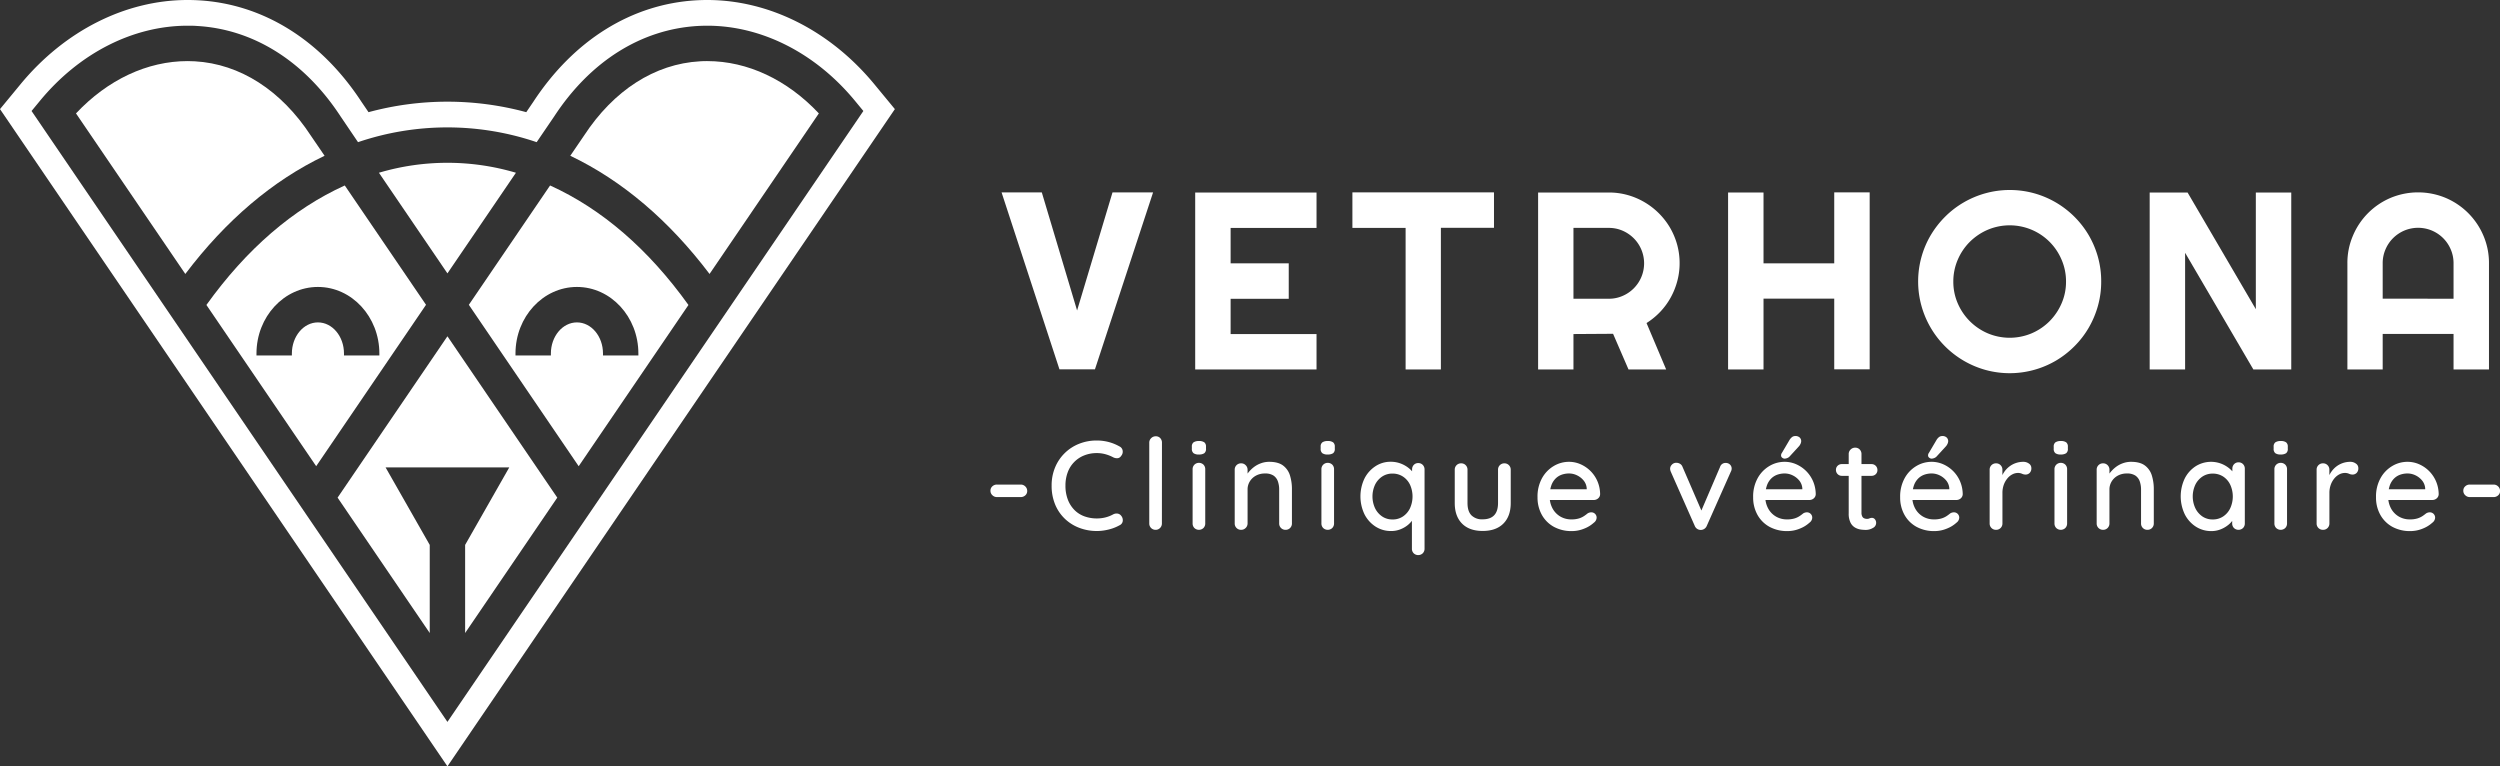 <svg xmlns="http://www.w3.org/2000/svg" viewBox="0 0 1285.67 394.13"><rect x="0" y="0" width="1285.67" height="394.13" fill="#333333" stroke="none"/><defs><style>.cls-1{fill:#fff;}</style></defs><title>Logo VetRhona HorWhite</title><g id="Calque_2" data-name="Calque 2"><g id="Logo"><path class="cls-1" d="M593,98.93l-29.9,91H544.84l-29.77-91h20.69l18.15,60.74,18.22-60.74Z"/><path class="cls-1" d="M677.05,190h-62.4v-91h62.4v18.22H632.87v18.21h29.89v18.22H632.87v18.16h44.18Z"/><path class="cls-1" d="M741,190H722.86v-72.8H695.5V98.93h72.81v18.22H741Z"/><path class="cls-1" d="M809.18,190H791v-91H827.4a35.33,35.33,0,0,1,9.64,1.3,36.26,36.26,0,0,1,8.67,3.68A37,37,0,0,1,858.79,117a37.35,37.35,0,0,1,3.68,8.69,35.85,35.85,0,0,1,1.3,9.65,35.25,35.25,0,0,1-1.18,9.14,37.25,37.25,0,0,1-3.36,8.45,35.91,35.91,0,0,1-5.36,7.36,36.64,36.64,0,0,1-7.11,5.84L856.85,190H837.49l-7.94-18.34-20.37.13Zm0-72.8v36.43H827.4a17.41,17.41,0,0,0,7-1.43,18.21,18.21,0,0,0,9.68-9.71,18.22,18.22,0,0,0,0-14.15,18.21,18.21,0,0,0-3.9-5.81,18.62,18.62,0,0,0-5.78-3.91,17.57,17.57,0,0,0-7-1.42Z"/><path class="cls-1" d="M906.92,190H888.7v-91h18.22v36.43h36.37V98.93h18.22v91H943.29V153.58H906.92Z"/><path class="cls-1" d="M1080.58,144.82a46,46,0,0,1-1.68,12.47,48.44,48.44,0,0,1-4.73,11.24,46.32,46.32,0,0,1-7.37,9.55,47.54,47.54,0,0,1-9.52,7.4,47,47,0,0,1-36.21,4.76,47.32,47.32,0,0,1-32.94-33,47,47,0,0,1,0-25,46.55,46.55,0,0,1,4.75-11.24,48.2,48.2,0,0,1,7.4-9.52,46.54,46.54,0,0,1,9.55-7.36,47.59,47.59,0,0,1,11.24-4.73,47.27,47.27,0,0,1,25,0,47.28,47.28,0,0,1,28.12,21.61,47.72,47.72,0,0,1,4.73,11.24A46.32,46.32,0,0,1,1080.58,144.82Zm-18.09,0a28.08,28.08,0,0,0-2.29-11.27,28.88,28.88,0,0,0-15.39-15.39,29.07,29.07,0,0,0-22.57,0,29.68,29.68,0,0,0-9.2,6.19,29,29,0,0,0-6.22,9.2,28.25,28.25,0,0,0-2.29,11.27,27.82,27.82,0,0,0,2.29,11.21,29.35,29.35,0,0,0,15.42,15.39,29.07,29.07,0,0,0,22.57,0,29.14,29.14,0,0,0,9.2-6.22,29.73,29.73,0,0,0,6.19-9.17A27.65,27.65,0,0,0,1062.49,144.82Z"/><path class="cls-1" d="M1178.32,190h-19.49L1123.73,130V190h-18.22v-91H1125l35.1,60v-60h18.22Z"/><path class="cls-1" d="M1280,190h-18.22V171.74h-36.44V190h-18.15V135.36a35.37,35.37,0,0,1,2.86-14.18,36.39,36.39,0,0,1,19.32-19.4,36.75,36.75,0,0,1,28.38,0,36.57,36.57,0,0,1,19.39,19.4,35.54,35.54,0,0,1,2.86,14.18Zm-18.22-36.37V135.36a17.8,17.8,0,0,0-1.43-7.07,18.21,18.21,0,0,0-3.9-5.81,18.52,18.52,0,0,0-5.81-3.91,18.36,18.36,0,0,0-14.16,0,18.63,18.63,0,0,0-5.81,3.91,18.21,18.21,0,0,0-3.9,5.81,17.8,17.8,0,0,0-1.43,7.07v18.22Z"/><path class="cls-1" d="M512.7,255.63a3.24,3.24,0,0,1-2.34-.94,3.09,3.09,0,0,1-1-2.31,2.93,2.93,0,0,1,1-2.3,3.36,3.36,0,0,1,2.34-.88h12.22a3.24,3.24,0,0,1,2.34.94,3.17,3.17,0,0,1,1,2.37,2.91,2.91,0,0,1-1,2.25,3.39,3.39,0,0,1-2.34.87Z"/><path class="cls-1" d="M575.69,229.57a2.87,2.87,0,0,1,1.66,2.21,3.29,3.29,0,0,1-.82,2.73,2.42,2.42,0,0,1-1.82,1.14,4.26,4.26,0,0,1-2.27-.49,19.4,19.4,0,0,0-3.93-1.56,16.43,16.43,0,0,0-4.39-.59,17.19,17.19,0,0,0-6.66,1.24,14.78,14.78,0,0,0-8.39,8.71,19.22,19.22,0,0,0-1.14,6.76,19.88,19.88,0,0,0,1.24,7.25,15.4,15.4,0,0,0,3.41,5.33,13.86,13.86,0,0,0,5.14,3.25,18.73,18.73,0,0,0,6.4,1.07,17.86,17.86,0,0,0,4.32-.52,16.62,16.62,0,0,0,4-1.56,3.76,3.76,0,0,1,2.27-.42,2.87,2.87,0,0,1,1.89,1.13,3.51,3.51,0,0,1,.78,2.8,2.77,2.77,0,0,1-1.63,2.08,21.63,21.63,0,0,1-3.57,1.59,24.94,24.94,0,0,1-4,1,23.21,23.21,0,0,1-4.09.36,25.2,25.2,0,0,1-8.87-1.56,22,22,0,0,1-7.41-4.55,21.5,21.5,0,0,1-5.11-7.35,24.89,24.89,0,0,1-1.88-9.94,23.82,23.82,0,0,1,1.75-9.23,22.15,22.15,0,0,1,12.29-12.19,24.15,24.15,0,0,1,9.23-1.72,23.8,23.8,0,0,1,6.08.78A23.28,23.28,0,0,1,575.69,229.57Z"/><path class="cls-1" d="M597.53,269.15a3.23,3.23,0,0,1-.95,2.38,3.14,3.14,0,0,1-2.3.94,3.18,3.18,0,0,1-2.31-.94,3.22,3.22,0,0,1-.94-2.38V227.68a3.16,3.16,0,0,1,1-2.37,3.24,3.24,0,0,1,2.34-.94,3,3,0,0,1,2.31.94,3.37,3.37,0,0,1,.88,2.37Z"/><path class="cls-1" d="M616.51,233.73a4.37,4.37,0,0,1-2.73-.68,2.8,2.8,0,0,1-.85-2.31v-1a2.62,2.62,0,0,1,.91-2.28,4.74,4.74,0,0,1,2.73-.65,4.48,4.48,0,0,1,2.8.69,2.72,2.72,0,0,1,.84,2.24v1a2.72,2.72,0,0,1-.88,2.34A4.8,4.8,0,0,1,616.51,233.73Zm3.31,35.42a3.27,3.27,0,0,1-.91,2.38,3.38,3.38,0,0,1-4.68,0,3.27,3.27,0,0,1-.91-2.38V241.33a3.25,3.25,0,0,1,.94-2.37,3.35,3.35,0,0,1,4.65,0,3.27,3.27,0,0,1,.91,2.37Z"/><path class="cls-1" d="M652.71,237.5q4.62,0,7.15,1.92a10,10,0,0,1,3.54,5.13,23.73,23.73,0,0,1,1,7.18v17.42a3.22,3.22,0,0,1-.94,2.38,3.18,3.18,0,0,1-2.31.94,3.21,3.21,0,0,1-3.31-3.32V251.8a12.67,12.67,0,0,0-.65-4.19,6,6,0,0,0-2.21-3,7.56,7.56,0,0,0-4.42-1.11,9.53,9.53,0,0,0-4.68,1.11,8.28,8.28,0,0,0-3.16,3,7.81,7.81,0,0,0-1.13,4.19v17.35a3.23,3.23,0,0,1-1,2.38,3.14,3.14,0,0,1-2.3.94,3.22,3.22,0,0,1-3.32-3.32V241.59a3.21,3.21,0,0,1,3.32-3.31,3.1,3.1,0,0,1,2.3.94,3.22,3.22,0,0,1,1,2.37v3.64l-1.17.65A9.38,9.38,0,0,1,642,243a16.23,16.23,0,0,1,2.76-2.73,13.42,13.42,0,0,1,3.64-2A12.17,12.17,0,0,1,652.71,237.5Z"/><path class="cls-1" d="M682.74,233.73a4.37,4.37,0,0,1-2.73-.68,2.83,2.83,0,0,1-.84-2.31v-1a2.62,2.62,0,0,1,.91-2.28,4.7,4.7,0,0,1,2.73-.65,4.42,4.42,0,0,1,2.79.69,2.72,2.72,0,0,1,.85,2.24v1a2.74,2.74,0,0,1-.88,2.34A4.86,4.86,0,0,1,682.74,233.73Zm3.32,35.42a3.32,3.32,0,0,1-.91,2.38,3.38,3.38,0,0,1-4.68,0,3.27,3.27,0,0,1-.91-2.38V241.33a3.21,3.21,0,0,1,.94-2.37,3.35,3.35,0,0,1,4.65,0,3.31,3.31,0,0,1,.91,2.37Z"/><path class="cls-1" d="M729.35,238.15a3.07,3.07,0,0,1,2.33.94,3.27,3.27,0,0,1,.92,2.37v40.69a3.28,3.28,0,0,1-.92,2.38,3.37,3.37,0,0,1-4.67,0,3.27,3.27,0,0,1-.91-2.38V264.47l1.36.07a5.08,5.08,0,0,1-.94,2.7A12.5,12.5,0,0,1,724,270a14.14,14.14,0,0,1-3.83,2.21,12.69,12.69,0,0,1-4.75.88,14.52,14.52,0,0,1-8.06-2.31,16.27,16.27,0,0,1-5.65-6.3,21.39,21.39,0,0,1,0-18.4,16.29,16.29,0,0,1,5.62-6.3,14,14,0,0,1,7.83-2.31,14.26,14.26,0,0,1,5.17.91,15.16,15.16,0,0,1,4.13,2.34,12.08,12.08,0,0,1,2.73,3,5.81,5.81,0,0,1,1,3l-2,.2v-5.53a3.29,3.29,0,0,1,.91-2.34A3,3,0,0,1,729.35,238.15Zm-13.26,29a9.46,9.46,0,0,0,5.42-1.56,10.59,10.59,0,0,0,3.61-4.23,14.7,14.7,0,0,0,0-12.09,10.33,10.33,0,0,0-3.64-4.19,9.63,9.63,0,0,0-5.39-1.53,9.36,9.36,0,0,0-5.3,1.53,10.63,10.63,0,0,0-3.64,4.19,14.4,14.4,0,0,0,0,12.09,10.82,10.82,0,0,0,3.64,4.23A9.23,9.23,0,0,0,716.09,267.14Z"/><path class="cls-1" d="M773.67,238.28a3.14,3.14,0,0,1,2.31.94,3.21,3.21,0,0,1,.94,2.37v17.1q0,6.76-3.77,10.56t-10.66,3.8q-6.88,0-10.62-3.8t-3.74-10.56v-17.1a3.21,3.21,0,0,1,3.31-3.31,3.14,3.14,0,0,1,2.31.94,3.21,3.21,0,0,1,.94,2.37v17.1q0,4.23,2,6.3a7.64,7.64,0,0,0,5.81,2.08q3.9,0,5.89-2.08t2-6.3v-17.1a3.21,3.21,0,0,1,3.31-3.31Z"/><path class="cls-1" d="M808.38,273.12a18.79,18.79,0,0,1-9.36-2.24,15.79,15.79,0,0,1-6.14-6.18,18.28,18.28,0,0,1-2.18-9,19.47,19.47,0,0,1,2.31-9.78,16.49,16.49,0,0,1,6-6.24,15.23,15.23,0,0,1,7.87-2.18,14.64,14.64,0,0,1,6,1.27,16.75,16.75,0,0,1,8.65,8.77,17.25,17.25,0,0,1,1.36,6.6,2.89,2.89,0,0,1-1,2.14,3.32,3.32,0,0,1-2.27.85H794.34l-1.56-5.53h24.44L816,252.77v-1.62a7.14,7.14,0,0,0-1.56-4,9.91,9.91,0,0,0-3.35-2.66,9.38,9.38,0,0,0-4.19-1,11.42,11.42,0,0,0-3.74.62,8.43,8.43,0,0,0-3.18,2,9.37,9.37,0,0,0-2.21,3.61,16.27,16.27,0,0,0-.82,5.56,12.53,12.53,0,0,0,1.5,6.24,10.74,10.74,0,0,0,4,4.13,11,11,0,0,0,5.59,1.46,13,13,0,0,0,3.93-.49,10,10,0,0,0,2.6-1.2,20.28,20.28,0,0,0,1.85-1.37,3.66,3.66,0,0,1,1.89-.58,2.72,2.72,0,0,1,2.79,2.73,3.33,3.33,0,0,1-1.43,2.6,15.69,15.69,0,0,1-4.84,3A16.61,16.61,0,0,1,808.38,273.12Z"/><path class="cls-1" d="M862.14,238a3.62,3.62,0,0,1,1.85.52,3,3,0,0,1,1.27,1.56l10.2,23.6-1.23.58,10.33-24.11a2.94,2.94,0,0,1,2.93-2.08,3.05,3.05,0,0,1,2.18.84,2.8,2.8,0,0,1,.87,2.08,3,3,0,0,1-.13.85,3.1,3.1,0,0,1-.32.78l-12.35,27.82a3.35,3.35,0,0,1-4.75,1.66,3.3,3.3,0,0,1-1.43-1.66l-12.28-27.76a6.27,6.27,0,0,1-.26-.74,3.39,3.39,0,0,1-.13-1,2.92,2.92,0,0,1,.88-1.95A3,3,0,0,1,862.14,238Z"/><path class="cls-1" d="M919.27,273.12a18.79,18.79,0,0,1-9.36-2.24,15.79,15.79,0,0,1-6.14-6.18,18.28,18.28,0,0,1-2.18-9,19.47,19.47,0,0,1,2.31-9.78,16.49,16.49,0,0,1,6-6.24,15.2,15.2,0,0,1,7.87-2.18,14.68,14.68,0,0,1,6,1.27,16.75,16.75,0,0,1,8.65,8.77,17.44,17.44,0,0,1,1.36,6.6,2.89,2.89,0,0,1-1,2.14,3.34,3.34,0,0,1-2.27.85H905.23l-1.56-5.53h24.44l-1.23,1.17v-1.62a7.14,7.14,0,0,0-1.56-4,9.91,9.91,0,0,0-3.35-2.66,9.38,9.38,0,0,0-4.19-1,11.42,11.42,0,0,0-3.74.62,8.43,8.43,0,0,0-3.18,2,9.37,9.37,0,0,0-2.21,3.61,16.27,16.27,0,0,0-.82,5.56,12.53,12.53,0,0,0,1.5,6.24,10.67,10.67,0,0,0,4,4.13,11,11,0,0,0,5.59,1.46,13,13,0,0,0,3.93-.49,10,10,0,0,0,2.6-1.2,20.28,20.28,0,0,0,1.85-1.37,3.66,3.66,0,0,1,1.89-.58,2.72,2.72,0,0,1,2.79,2.73,3.33,3.33,0,0,1-1.43,2.6,15.69,15.69,0,0,1-4.84,3A16.61,16.61,0,0,1,919.27,273.12Zm-1.56-37.25a2.08,2.08,0,0,1-1.17-.48,1.43,1.43,0,0,1-.58-1.34,2,2,0,0,1,.39-1.1l3.83-6.5a5.76,5.76,0,0,1,1.24-1.53,2.69,2.69,0,0,1,1.82-.68,3.11,3.11,0,0,1,2.34.81,2.61,2.61,0,0,1,.71,2,3.93,3.93,0,0,1-.32,1.17,5.7,5.7,0,0,1-.72,1.17l-4.94,5.39a3.38,3.38,0,0,1-1.26.82A4.27,4.27,0,0,1,917.71,235.87Z"/><path class="cls-1" d="M947.22,238.67H962.5a3,3,0,0,1,3,3.05,2.86,2.86,0,0,1-.87,2.15,3.05,3.05,0,0,1-2.18.84H947.22a3,3,0,0,1-3.05-3.05,2.85,2.85,0,0,1,.88-2.15A3,3,0,0,1,947.22,238.67Zm6.83-8.45a3.11,3.11,0,0,1,2.34.94,3.31,3.31,0,0,1,.91,2.37v30.16a4,4,0,0,0,.39,1.89,2,2,0,0,0,1.07,1,3.78,3.78,0,0,0,1.4.26,2.89,2.89,0,0,0,1.27-.26,3.12,3.12,0,0,1,1.33-.26,1.92,1.92,0,0,1,1.43.72,2.82,2.82,0,0,1,.65,1.95,2.89,2.89,0,0,1-1.69,2.53,7.18,7.18,0,0,1-3.64,1,20.43,20.43,0,0,1-2.6-.2,8,8,0,0,1-2.89-1,6.05,6.05,0,0,1-2.34-2.5,10.22,10.22,0,0,1-.95-4.85V233.53a3.17,3.17,0,0,1,1-2.37A3.24,3.24,0,0,1,954.05,230.22Z"/><path class="cls-1" d="M994.87,273.12a18.74,18.74,0,0,1-9.36-2.24,15.73,15.73,0,0,1-6.14-6.18,18.17,18.17,0,0,1-2.18-9,19.47,19.47,0,0,1,2.31-9.78,16.41,16.41,0,0,1,6-6.24,15.19,15.19,0,0,1,7.86-2.18,14.69,14.69,0,0,1,6,1.27,16.78,16.78,0,0,1,8.64,8.77,17.45,17.45,0,0,1,1.37,6.6,2.92,2.92,0,0,1-1,2.14,3.35,3.35,0,0,1-2.28.85H980.83l-1.56-5.53h24.44l-1.24,1.17v-1.62a7.14,7.14,0,0,0-1.56-4,9.87,9.87,0,0,0-3.34-2.66,9.42,9.42,0,0,0-4.2-1,11.46,11.46,0,0,0-3.74.62,8.43,8.43,0,0,0-3.18,2,9.49,9.49,0,0,0-2.21,3.61,16.53,16.53,0,0,0-.81,5.56,12.53,12.53,0,0,0,1.49,6.24,10.74,10.74,0,0,0,4,4.13,11,11,0,0,0,5.59,1.46,13,13,0,0,0,3.93-.49,10.18,10.18,0,0,0,2.61-1.2,21.77,21.77,0,0,0,1.85-1.37,3.63,3.63,0,0,1,1.88-.58,2.72,2.72,0,0,1,2.8,2.73,3.36,3.36,0,0,1-1.43,2.6,15.75,15.75,0,0,1-4.85,3A16.57,16.57,0,0,1,994.87,273.12Zm-1.56-37.25a2,2,0,0,1-1.17-.48,1.43,1.43,0,0,1-.59-1.34,2,2,0,0,1,.39-1.1l3.84-6.5a5.53,5.53,0,0,1,1.23-1.53,2.71,2.71,0,0,1,1.82-.68,3.11,3.11,0,0,1,2.34.81,2.65,2.65,0,0,1,.72,2,4,4,0,0,1-.33,1.17,5.63,5.63,0,0,1-.71,1.17l-4.94,5.39a3.41,3.41,0,0,1-1.27.82A4.21,4.21,0,0,1,993.31,235.87Z"/><path class="cls-1" d="M1026.52,272.47a3.21,3.21,0,0,1-3.31-3.32V241.59a3.21,3.21,0,0,1,3.31-3.31,3.14,3.14,0,0,1,2.31.94,3.21,3.21,0,0,1,.94,2.37v7.28l-.65-2.79a11.76,11.76,0,0,1,1.59-3.38,12.34,12.34,0,0,1,2.57-2.73,11.73,11.73,0,0,1,7.22-2.47,4.77,4.77,0,0,1,2.92.91,2.74,2.74,0,0,1,1.24,2.27,3.3,3.3,0,0,1-.91,2.57,3,3,0,0,1-2,.81,4.41,4.41,0,0,1-1.88-.42,5.12,5.12,0,0,0-2.15-.42,6.27,6.27,0,0,0-2.79.71,8.06,8.06,0,0,0-2.6,2.12,10.82,10.82,0,0,0-1.86,3.28,12.45,12.45,0,0,0-.68,4.22v15.6a3.22,3.22,0,0,1-.94,2.38A3.18,3.18,0,0,1,1026.52,272.47Z"/><path class="cls-1" d="M1059.74,233.73a4.37,4.37,0,0,1-2.73-.68,2.8,2.8,0,0,1-.85-2.31v-1a2.62,2.62,0,0,1,.91-2.28,4.74,4.74,0,0,1,2.73-.65,4.48,4.48,0,0,1,2.8.69,2.72,2.72,0,0,1,.84,2.24v1a2.72,2.72,0,0,1-.88,2.34A4.8,4.8,0,0,1,1059.74,233.73Zm3.31,35.42a3.27,3.27,0,0,1-.91,2.38,3.38,3.38,0,0,1-4.68,0,3.27,3.27,0,0,1-.91-2.38V241.33a3.25,3.25,0,0,1,.94-2.37,3.35,3.35,0,0,1,4.65,0,3.27,3.27,0,0,1,.91,2.37Z"/><path class="cls-1" d="M1095.94,237.5q4.62,0,7.15,1.92a10,10,0,0,1,3.54,5.13,24,24,0,0,1,1,7.18v17.42a3.22,3.22,0,0,1-.94,2.38,3.18,3.18,0,0,1-2.31.94,3.21,3.21,0,0,1-3.31-3.32V251.8a12.67,12.67,0,0,0-.65-4.19,6,6,0,0,0-2.21-3,7.57,7.57,0,0,0-4.43-1.11,9.51,9.51,0,0,0-4.67,1.11,8.28,8.28,0,0,0-3.16,3,7.81,7.81,0,0,0-1.13,4.19v17.35a3.23,3.23,0,0,1-.95,2.38,3.15,3.15,0,0,1-2.3.94,3.26,3.26,0,0,1-2.38-.94,3.22,3.22,0,0,1-.94-2.38V241.59a3.21,3.21,0,0,1,3.32-3.31,3.12,3.12,0,0,1,2.3.94,3.22,3.22,0,0,1,.95,2.37v3.64l-1.17.65a9.38,9.38,0,0,1,1.59-2.89,16.23,16.23,0,0,1,2.76-2.73,13.42,13.42,0,0,1,3.64-2A12.17,12.17,0,0,1,1095.94,237.5Z"/><path class="cls-1" d="M1151.19,237.76a3.11,3.11,0,0,1,2.34.94,3.27,3.27,0,0,1,.91,2.37v28.08a3.27,3.27,0,0,1-.91,2.38,3.38,3.38,0,0,1-4.68,0,3.27,3.27,0,0,1-.91-2.38v-4.68l1.36.26a4.9,4.9,0,0,1-.94,2.57,11.39,11.39,0,0,1-2.57,2.76,14.62,14.62,0,0,1-3.83,2.18,12.62,12.62,0,0,1-4.75.88,14.49,14.49,0,0,1-8-2.31,16.2,16.2,0,0,1-5.66-6.34,21.43,21.43,0,0,1,0-18.42,16.17,16.17,0,0,1,5.62-6.28,14.83,14.83,0,0,1,13-1.36,15.16,15.16,0,0,1,4.13,2.34,12.08,12.08,0,0,1,2.73,3,5.81,5.81,0,0,1,1,3l-2,.2v-5.92a3.29,3.29,0,0,1,.91-2.34A3.06,3.06,0,0,1,1151.19,237.76Zm-13.26,29.38a9.53,9.53,0,0,0,5.4-1.56,10.44,10.44,0,0,0,3.63-4.26,14.54,14.54,0,0,0,0-12,10.23,10.23,0,0,0-3.63-4.23,9.67,9.67,0,0,0-5.4-1.53,9.39,9.39,0,0,0-5.3,1.53,10.63,10.63,0,0,0-3.64,4.19,14.33,14.33,0,0,0,0,12.06,10.77,10.77,0,0,0,3.64,4.26A9.25,9.25,0,0,0,1137.93,267.14Z"/><path class="cls-1" d="M1172.83,233.73a4.41,4.41,0,0,1-2.73-.68,2.83,2.83,0,0,1-.84-2.31v-1a2.62,2.62,0,0,1,.91-2.28,4.74,4.74,0,0,1,2.73-.65,4.42,4.42,0,0,1,2.79.69,2.69,2.69,0,0,1,.85,2.24v1a2.72,2.72,0,0,1-.88,2.34A4.84,4.84,0,0,1,1172.83,233.73Zm3.32,35.42a3.27,3.27,0,0,1-.91,2.38,3.38,3.38,0,0,1-4.68,0,3.27,3.27,0,0,1-.91-2.38V241.33a3.21,3.21,0,0,1,.94-2.37,3.35,3.35,0,0,1,4.65,0,3.27,3.27,0,0,1,.91,2.37Z"/><path class="cls-1" d="M1194.67,272.47a3.21,3.21,0,0,1-3.31-3.32V241.59a3.21,3.21,0,0,1,3.31-3.31,3.14,3.14,0,0,1,2.31.94,3.21,3.21,0,0,1,.94,2.37v7.28l-.65-2.79a11.53,11.53,0,0,1,1.6-3.38,12.29,12.29,0,0,1,2.56-2.73,11.73,11.73,0,0,1,7.22-2.47,4.75,4.75,0,0,1,2.92.91,2.72,2.72,0,0,1,1.24,2.27,3.3,3.3,0,0,1-.91,2.57,3,3,0,0,1-2,.81,4.44,4.44,0,0,1-1.88-.42,5.09,5.09,0,0,0-2.15-.42,6.27,6.27,0,0,0-2.79.71,8.16,8.16,0,0,0-2.6,2.12,10.59,10.59,0,0,0-1.85,3.28,12.21,12.21,0,0,0-.69,4.22v15.6a3.22,3.22,0,0,1-.94,2.38A3.18,3.18,0,0,1,1194.67,272.47Z"/><path class="cls-1" d="M1239.59,273.12a18.74,18.74,0,0,1-9.36-2.24,15.79,15.79,0,0,1-6.14-6.18,18.17,18.17,0,0,1-2.18-9,19.47,19.47,0,0,1,2.31-9.78,16.41,16.41,0,0,1,6-6.24,15.19,15.19,0,0,1,7.86-2.18,14.69,14.69,0,0,1,6.05,1.27,16.78,16.78,0,0,1,8.64,8.77,17.26,17.26,0,0,1,1.37,6.6,2.89,2.89,0,0,1-1,2.14,3.35,3.35,0,0,1-2.28.85h-25.28L1224,251.6h24.44l-1.24,1.17v-1.62a7.14,7.14,0,0,0-1.56-4,9.87,9.87,0,0,0-3.34-2.66,9.42,9.42,0,0,0-4.2-1,11.36,11.36,0,0,0-3.73.62,8.39,8.39,0,0,0-3.19,2,9.49,9.49,0,0,0-2.21,3.61,16.53,16.53,0,0,0-.81,5.56,12.63,12.63,0,0,0,1.49,6.24,10.74,10.74,0,0,0,4,4.13,11.05,11.05,0,0,0,5.59,1.46,13.06,13.06,0,0,0,3.94-.49,10.27,10.27,0,0,0,2.6-1.2,21.77,21.77,0,0,0,1.85-1.37,3.66,3.66,0,0,1,1.88-.58,2.72,2.72,0,0,1,2.8,2.73,3.36,3.36,0,0,1-1.43,2.6,15.81,15.81,0,0,1-4.84,3A16.65,16.65,0,0,1,1239.59,273.12Z"/><path class="cls-1" d="M1270.14,255.63a3.24,3.24,0,0,1-2.34-.94,3.1,3.1,0,0,1-1-2.31,2.94,2.94,0,0,1,1-2.3,3.36,3.36,0,0,1,2.34-.88h12.22a3.24,3.24,0,0,1,2.34.94,3.16,3.16,0,0,1,1,2.37,2.9,2.9,0,0,1-1,2.25,3.39,3.39,0,0,1-2.34.87Z"/><polygon class="cls-1" points="261.9 240.37 239.2 280.23 239.2 325.54 286.59 255.92 230.1 172.94 173.61 255.92 221 325.54 221 280.23 198.29 240.37 261.9 240.37"/><path class="cls-1" d="M364.9,140.89l56.21-82.57c-16.32-17.35-36.68-26.9-57.42-26.9-1.23,0-2.48,0-3.71.11-23.21,1.29-44.42,14.9-59.7,38.31l-7,10.27C319.94,92.84,344,113.28,364.9,140.89Z"/><path class="cls-1" d="M194.87,88.84l35.23,51.75,35.23-51.75a123.77,123.77,0,0,0-70.46,0Z"/><path class="cls-1" d="M166.92,80.11l-7-10.26c-15.29-23.42-36.5-37-59.71-38.32-1.23-.07-2.48-.11-3.71-.11-20.74,0-41.1,9.55-57.42,26.9L95.3,140.89C116.18,113.28,140.26,92.84,166.92,80.11Z"/><path class="cls-1" d="M282.89,95.38l-41.78,61.38,56.49,83,56.45-82.92C333.46,128.12,309.52,107.45,282.89,95.38ZM328.3,182.8H310.1v-1c0-8.84-6-16-13.4-16s-13.4,7.19-13.4,16v1H265.1v-1c0-18.87,14.17-34.23,31.6-34.23s31.6,15.36,31.6,34.23Z"/><path class="cls-1" d="M177.31,95.38c-26.64,12.07-50.57,32.74-71.16,61.45l56.45,82.92,56.49-83Zm-.41,87.42v-1c0-8.84-6-16-13.4-16s-13.4,7.19-13.4,16v1H131.9v-1c0-18.87,14.17-34.23,31.6-34.23s31.6,15.36,31.6,34.23v1Z"/><path class="cls-1" d="M449.65,43.32C426.94,15.79,395.61,0,363.69,0c-1.81,0-3.64.05-5.44.15-33.32,1.86-63.13,20.4-84,52.23l-3.61,5.31a155,155,0,0,0-81.12,0l-3.62-5.32C165.08,20.55,135.27,2,102,.15,100.14.05,98.3,0,96.49,0,64.58,0,33.26,15.79,10.55,43.32L0,56.11l230.1,338,230.1-338ZM230.1,371.25,16.23,57.08l4.35-5.27C40.81,27.29,68.47,13.22,96.49,13.22c1.57,0,3.17,0,4.74.13,29.12,1.63,55.36,18.13,73.89,46.47l9,13.29a142.8,142.8,0,0,1,91.87,0l9.06-13.3C303.61,31.48,329.85,15,359,13.35c1.56-.08,3.15-.13,4.72-.13,28,0,55.7,14.07,75.93,38.59L444,57.08Z"/></g></g></svg>